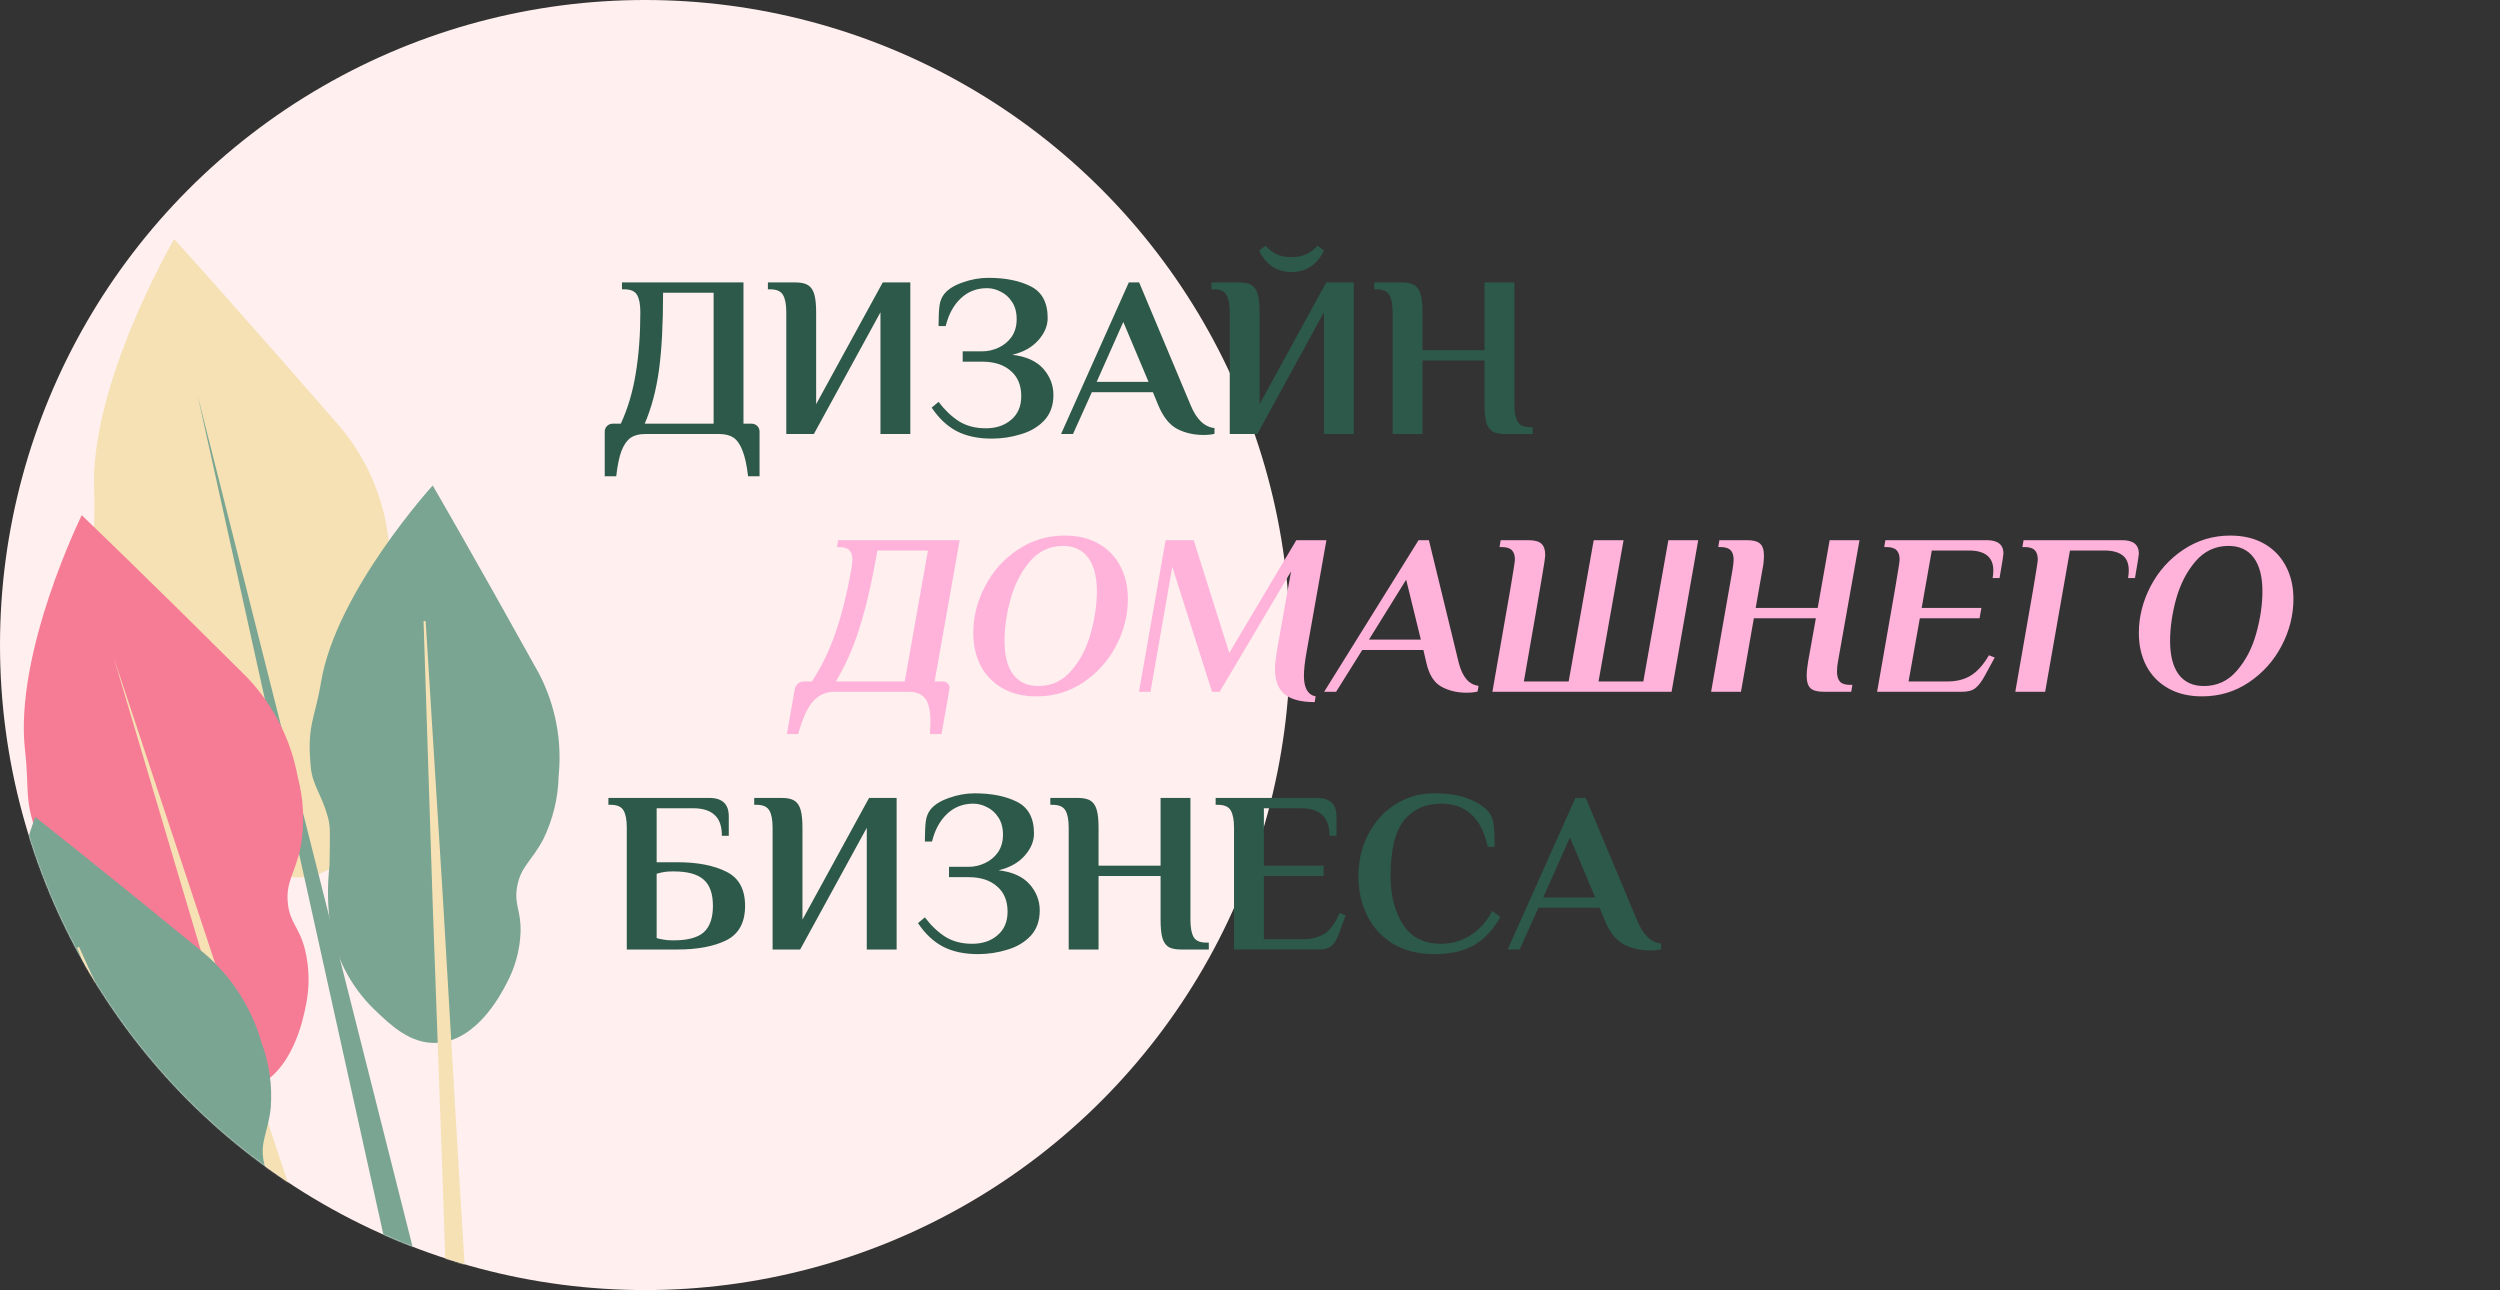 <?xml version="1.0" encoding="UTF-8"?> <svg xmlns="http://www.w3.org/2000/svg" width="1872" height="966" viewBox="0 0 1872 966" fill="none"><rect x="0" y="0" width="1872" height="966" fill="#333333" stroke="none"/> <circle cx="483" cy="483" r="483" fill="#FFEFEF"></circle> <mask id="mask0_1007_1245" style="mask-type:alpha" maskUnits="userSpaceOnUse" x="0" y="0" width="966" height="966"> <circle cx="483" cy="483" r="483" fill="#FFEFEF"></circle> </mask> <g mask="url(#mask0_1007_1245)"> <path d="M235.24 655.48C269.012 646.513 281.173 602.349 283.975 592.151C288.433 577.146 289.4 561.32 286.803 545.883C283.26 526.351 276.159 523.542 275.541 507.37C274.842 489.113 283.509 482.666 289.395 461.512C294.001 442.911 294.535 423.534 290.96 404.707C287.59 373.797 275.245 344.55 255.45 320.573C176.042 229.282 130.437 179 130.437 179C130.437 179 67.056 287.273 70.509 367.452C71.985 401.731 65.975 406.882 77.192 442.379C82.048 457.746 91.493 463.637 100.924 482.092C104.809 489.695 105.272 493.726 111.001 522.769C112.621 539.657 116.264 556.289 121.852 572.308C132.015 599.667 150.951 622.891 175.703 638.355C192.384 648.744 212.775 661.445 235.24 655.48Z" fill="#F5E1B4"></path> <path d="M148.084 296.532L378.563 1337.77L409.154 1330.52L148.084 296.532Z" fill="#79A592"></path> <path d="M327.199 780.905C357.055 779.391 375.066 744.587 379.22 736.549C385.613 724.781 389.23 711.707 389.794 698.327C390.294 681.352 384.85 677.742 387.2 664.097C389.854 648.693 398.251 644.835 406.93 628.175C414.084 613.424 417.968 597.302 418.316 580.912C420.978 554.445 415.835 527.777 403.521 504.199C353.256 413.709 324.008 363.538 324.008 363.538C324.008 363.538 251.756 442.911 240.424 510.627C235.579 539.578 229.635 542.823 232.726 574.521C234.064 588.243 240.924 594.849 245.543 611.967C247.446 619.019 247.118 622.475 246.762 647.798C245.121 662.22 245.22 676.786 247.056 691.183C250.708 715.883 262.436 738.679 280.409 756.012C292.526 767.666 307.34 781.912 327.199 780.905Z" fill="#79A592"></path> <path d="M317.148 465.071L323.939 675.257L331.515 885.405C333.977 955.458 335.538 1025.55 339.875 1095.52C342.098 1130.5 344.319 1165.48 347.22 1200.42L351.593 1252.84C353.364 1270.3 354.84 1287.77 356.874 1305.22L358.443 1305.14C358.822 1287.58 358.642 1270.05 358.758 1252.5L358.167 1199.91C357.757 1164.84 356.667 1129.81 355.58 1094.77C353.298 1024.71 348.237 954.784 344.076 884.812L331.789 674.886L318.72 464.997L317.148 465.071Z" fill="#F5E1B4"></path> <path d="M188.438 814.848C218.749 804.423 226.971 763.214 228.864 753.699C231.956 739.676 231.801 725.132 228.409 711.179C223.883 693.54 217.202 691.437 215.572 676.681C213.732 660.023 221.238 653.554 225.233 633.812C228.224 616.489 227.438 598.725 222.929 581.734C217.812 553.674 204.595 527.726 184.906 507.089C106.246 428.783 61.213 385.776 61.213 385.776C61.213 385.776 10.341 489.01 18.773 562.144C22.378 593.411 17.218 598.519 29.816 630.26C35.269 644.001 44.299 648.771 54.141 665.036C58.195 671.737 58.884 675.395 66.036 701.591C68.629 716.937 73.056 731.915 79.223 746.204C90.32 770.568 109.173 790.573 132.837 803.094C148.783 811.503 168.276 821.782 188.438 814.848Z" fill="#F67C95"></path> <path d="M85.086 492.156L324.241 1296.41L349.233 1288.55L85.086 492.156Z" fill="#F5E1B4"></path> <path d="M184.796 1002.33C212.252 989.793 216.197 950.421 217.102 941.331C218.72 927.906 217.247 914.289 212.794 901.521C206.942 885.403 200.488 884.042 197.614 870.361C194.369 854.916 200.813 848.169 202.755 829.301C203.977 812.793 201.619 796.215 195.842 780.703C188.485 754.872 173.728 731.759 153.391 714.215C72.521 648.004 26.389 611.808 26.389 611.808C26.389 611.808 -11.865 713.205 2.714 780.979C8.946 809.954 4.577 815.213 19.281 843.811C25.646 856.192 34.544 859.837 45.253 874.184C49.665 880.093 50.645 883.459 59.739 907.358C63.57 921.504 69.086 935.138 76.17 947.967C88.795 969.789 108.291 986.816 131.613 996.391C147.325 1002.82 166.532 1010.67 184.796 1002.33Z" fill="#79A592"></path> <path d="M57.742 709.642L124.618 872.404L192.216 1034.85C214.844 1088.96 236.222 1143.61 260.535 1196.99C284.755 1250.41 309.564 1303.58 336.791 1355.7L338.234 1355.08C318.954 1299.52 297.254 1245.01 274.965 1190.76C252.772 1136.46 227.64 1083.44 203.76 1029.87L131.833 869.288L59.185 709.019L57.742 709.642Z" fill="#F5E1B4"></path> <path d="M169.929 1127.65C185.52 1114.05 180.418 1087.41 179.236 1081.26C177.676 1072.12 174.048 1063.46 168.627 1055.94C161.633 1046.5 157.126 1046.86 152.564 1038.44C147.414 1028.92 150.33 1023.23 147.919 1010.45C145.496 999.368 140.708 988.936 133.881 979.872C124 964.337 109.787 952.034 92.997 944.48C26.923 916.777 -10.461 902.008 -10.461 902.008C-10.461 902.008 -15.784 976.107 7.038 1017.79C16.795 1035.61 14.951 1039.92 30.2 1055.84C36.802 1062.73 43.361 1063.39 53.201 1070.72C57.254 1073.74 58.556 1075.76 69.201 1089.69C74.482 1098.23 80.77 1106.11 87.932 1113.16C100.491 1125.03 116.628 1132.41 133.823 1134.14C145.402 1135.29 159.558 1136.7 169.929 1127.65Z" fill="#F5E1B4"></path> <path d="M29.072 960.323L104.059 1054.84L179.648 1148.84C204.925 1180.11 229.158 1212.25 255.84 1242.34C282.447 1272.5 309.546 1302.25 338.664 1330.3L339.869 1329.29C317.388 1295.68 292.889 1263.76 267.896 1232.26C242.982 1200.68 215.617 1171.16 189.294 1140.77L110.088 1049.79L30.277 959.314L29.072 960.323Z" fill="#79A592"></path> </g> <path d="M452.828 323.28C452.828 321.56 453.401 320.127 454.548 318.98C455.695 317.833 457.128 317.26 458.848 317.26H464.868C470.143 305.793 473.869 293.237 476.048 279.592C478.341 265.832 479.488 250.581 479.488 233.84C479.488 227.992 478.685 223.692 477.08 220.94C475.475 218.073 472.264 216.64 467.448 216.64H465.728V211.48H556.716V317.26H562.736C564.456 317.26 565.889 317.833 567.036 318.98C568.183 320.127 568.756 321.56 568.756 323.28V356.648H560.156C559.239 348.507 557.863 342.143 556.028 337.556C554.308 332.969 552.072 329.701 549.32 327.752C546.568 325.917 543.013 325 538.656 325H482.928C478.571 325 475.016 325.917 472.264 327.752C469.512 329.701 467.219 332.969 465.384 337.556C463.664 342.143 462.345 348.507 461.428 356.648H452.828V323.28ZM534.356 317.26V219.22H496.516C496.516 242.841 495.484 262.163 493.42 277.184C491.356 292.205 487.801 305.564 482.756 317.26H534.356ZM588.766 233.84C588.766 227.992 587.963 223.692 586.358 220.94C584.752 218.073 581.542 216.64 576.726 216.64H575.006V211.48H595.646C599.774 211.48 602.927 212.168 605.106 213.544C607.284 214.92 608.832 217.213 609.75 220.424C610.667 223.52 611.126 227.992 611.126 233.84V302.64L661.006 211.48H681.646V325H659.286V233.84L609.406 325H588.766V233.84ZM742.531 328.44C732.211 328.44 723.439 326.548 716.215 322.764C709.106 318.98 702.914 313.132 697.639 305.22L702.799 300.92C707.386 306.997 712.431 311.813 717.935 315.368C723.554 318.923 730.319 320.7 738.231 320.7C745.914 320.7 752.22 318.579 757.151 314.336C762.196 310.093 764.719 304.188 764.719 296.62C764.719 288.479 762.082 282.172 756.807 277.7C751.647 273.113 744.538 270.82 735.479 270.82H720.859V263.08H735.479C739.722 263.08 743.792 262.163 747.691 260.328C751.704 258.493 754.972 255.799 757.495 252.244C760.018 248.575 761.279 244.16 761.279 239C761.279 233.84 760.132 229.54 757.839 226.1C755.546 222.545 752.679 219.965 749.239 218.36C745.914 216.64 742.531 215.78 739.091 215.78C731.408 215.78 724.872 218.303 719.483 223.348C714.094 228.393 710.31 235.331 708.131 244.16H702.799C702.799 237.624 703.028 232.579 703.487 229.024C703.946 225.469 705.15 222.488 707.099 220.08C709.966 216.525 714.552 213.659 720.859 211.48C727.28 209.187 733.644 208.04 739.951 208.04C752.794 208.04 763.4 210.161 771.771 214.404C780.256 218.647 784.499 226.559 784.499 238.14C784.499 243.988 782.148 249.549 777.447 254.824C772.746 260.099 766.267 263.711 758.011 265.66C768.446 266.921 776.186 270.419 781.231 276.152C786.276 281.885 788.799 288.421 788.799 295.76C788.799 303.557 786.506 309.921 781.919 314.852C777.332 319.668 771.484 323.108 764.375 325.172C757.38 327.351 750.099 328.44 742.531 328.44ZM901.153 325.688C893.929 325.688 887.393 324.197 881.545 321.216C875.697 318.12 870.938 312.157 867.269 303.328L863.313 293.696H817.561L803.457 325H794.513L845.253 211.48H852.993L891.521 303.328C895.878 313.992 901.841 319.725 909.409 320.528V324.828C907.345 325.401 904.593 325.688 901.153 325.688ZM821.173 285.956H860.045L841.125 241.064L821.173 285.956ZM920.84 233.84C920.84 227.992 920.037 223.692 918.432 220.94C916.827 218.073 913.616 216.64 908.8 216.64H907.08V211.48H927.72C931.848 211.48 935.001 212.168 937.18 213.544C939.359 214.92 940.907 217.213 941.824 220.424C942.741 223.52 943.2 227.992 943.2 233.84V302.64L993.08 211.48H1013.72V325H991.36V233.84L941.48 325H920.84V233.84ZM967.108 203.74C961.604 203.74 956.731 202.307 952.488 199.44C948.245 196.459 945.035 192.503 942.856 187.572L947.672 183.96C949.621 186.368 952.201 188.432 955.412 190.152C958.737 191.757 962.636 192.56 967.108 192.56C971.58 192.56 975.421 191.757 978.632 190.152C981.957 188.432 984.595 186.368 986.544 183.96L991.36 187.572C989.181 192.503 985.971 196.459 981.728 199.44C977.485 202.307 972.612 203.74 967.108 203.74ZM1042.79 233.84C1042.79 227.992 1041.98 223.692 1040.38 220.94C1038.77 218.073 1035.56 216.64 1030.75 216.64H1029.03V211.48H1049.67C1053.79 211.48 1056.95 212.168 1059.13 213.544C1061.3 214.92 1062.85 217.213 1063.77 220.424C1064.69 223.52 1065.15 227.992 1065.15 233.84V262.22H1111.59V211.48H1133.95V302.64C1133.95 308.488 1134.75 312.845 1136.35 315.712C1137.96 318.464 1141.17 319.84 1145.99 319.84H1147.71V325H1127.07C1122.94 325 1119.78 324.369 1117.61 323.108C1115.43 321.732 1113.88 319.496 1112.96 316.4C1112.04 313.189 1111.59 308.603 1111.59 302.64V269.96H1065.15V325H1042.79V233.84Z" fill="#2C5949"></path> <path d="M595.088 516.28C595.317 514.56 596.12 513.127 597.496 511.98C598.757 510.833 600.248 510.26 601.968 510.26H607.988C615.441 498.793 621.461 486.237 626.048 472.592C630.635 458.947 634.419 443.696 637.4 426.84C637.973 423.744 638.26 421.164 638.26 419.1C638.26 415.889 637.515 413.539 636.024 412.048C634.533 410.443 632.011 409.64 628.456 409.64H626.736L627.596 404.48H718.584L699.836 510.26H705.856C707.347 510.26 708.551 510.719 709.468 511.636C710.5 512.553 711.016 513.7 711.016 515.076C711.016 515.764 709.009 527.288 704.996 549.648H696.396C696.625 545.291 696.74 542.367 696.74 540.876C696.74 532.391 695.421 526.428 692.784 522.988C690.147 519.663 686.076 518 680.572 518H624.844C618.537 518 613.263 520.293 609.02 524.88C604.777 529.467 600.993 537.723 597.668 549.648H589.24L595.088 516.28ZM677.476 510.26L694.848 412.22H657.008C652.88 435.841 648.408 455.163 643.592 470.184C638.891 485.205 632.985 498.564 625.876 510.26H677.476ZM776.102 521.44C766.355 521.44 757.927 519.433 750.818 515.42C743.709 511.407 738.262 505.845 734.478 498.736C730.694 491.512 728.802 483.256 728.802 473.968C728.802 461.928 731.726 450.289 737.574 439.052C743.422 427.815 751.563 418.699 761.998 411.704C772.547 404.595 784.301 401.04 797.258 401.04C807.005 401.04 815.433 403.047 822.542 407.06C829.651 411.073 835.098 416.692 838.882 423.916C842.666 431.025 844.558 439.224 844.558 448.512C844.558 460.552 841.634 472.191 835.786 483.428C829.938 494.665 821.739 503.839 811.19 510.948C800.755 517.943 789.059 521.44 776.102 521.44ZM777.478 513.7C787.454 513.7 795.71 509.859 802.246 502.176C808.897 494.493 813.713 485.205 816.694 474.312C819.79 463.304 821.338 452.755 821.338 442.664C821.338 431.771 819.159 423.4 814.802 417.552C810.445 411.704 804.138 408.78 795.882 408.78C786.021 408.78 777.765 412.679 771.114 420.476C764.578 428.159 759.762 437.561 756.666 448.684C753.685 459.692 752.194 470.127 752.194 479.988C752.194 490.767 754.315 499.08 758.558 504.928C762.915 510.776 769.222 513.7 777.478 513.7ZM984.454 525.74C974.134 525.74 966.566 523.733 961.75 519.72C957.049 515.707 954.698 509.4 954.698 500.8C954.698 498.163 955.1 494.149 955.902 488.76L966.738 427.872L913.246 518H907.57L877.814 424.432L861.474 518H852.874L872.826 404.48H893.81L920.47 488.932L970.694 404.48H993.226L978.262 488.76C977.001 495.984 976.37 501.717 976.37 505.96C976.37 515.133 979.294 520.293 985.142 521.44L984.454 525.74ZM1098 518.688C1090.89 518.688 1084.58 517.14 1079.08 514.044C1073.69 510.948 1070.02 505.043 1068.07 496.328L1065.83 486.696H1020.08L1000.47 518H991.531L1062.22 404.48H1069.96L1092.32 496.328C1095.07 506.992 1100.01 512.725 1107.11 513.528L1106.43 517.828C1104.36 518.401 1101.55 518.688 1098 518.688ZM1025.07 478.956H1063.94L1052.93 434.064L1025.07 478.956ZM1117.51 518C1123.94 481.536 1128.35 456.252 1130.76 442.148C1133.17 427.929 1134.37 420.247 1134.37 419.1C1134.37 415.889 1133.62 413.539 1132.13 412.048C1130.64 410.443 1128.12 409.64 1124.57 409.64H1122.85L1123.71 404.48H1144.35C1148.93 404.48 1152.2 405.34 1154.15 407.06C1156.1 408.78 1157.07 411.761 1157.07 416.004C1157.07 417.151 1156.27 422.425 1154.67 431.828C1153.06 441.231 1151.8 448.627 1150.88 454.016C1149.51 461.584 1146.24 480.332 1141.08 510.26H1174.62L1193.37 404.48H1215.73L1196.98 510.26H1230.52L1249.27 404.48H1271.63L1251.67 518H1117.51ZM1297.28 426.84C1297.85 423.171 1298.14 420.591 1298.14 419.1C1298.14 415.889 1297.39 413.539 1295.9 412.048C1294.41 410.443 1291.89 409.64 1288.34 409.64H1286.62L1287.48 404.48H1308.12C1312.7 404.48 1315.97 405.34 1317.92 407.06C1319.87 408.78 1320.84 411.761 1320.84 416.004C1320.84 419.559 1320.44 423.171 1319.64 426.84L1314.65 455.22H1361.09L1370.04 404.48H1392.4L1376.23 495.64C1375.77 498.048 1375.54 500.513 1375.54 503.036C1375.54 506.247 1376.28 508.712 1377.78 510.432C1379.27 512.037 1381.79 512.84 1385.34 512.84H1387.06L1386.2 518H1365.56C1360.98 518 1357.71 517.14 1355.76 515.42C1353.81 513.585 1352.84 510.489 1352.84 506.132C1352.84 503.265 1353.18 499.768 1353.87 495.64L1359.72 462.96H1313.28L1303.64 518H1281.28L1297.28 426.84ZM1405.58 518C1412 481.536 1416.42 456.252 1418.82 442.148C1421.23 428.044 1422.44 420.361 1422.44 419.1C1422.44 415.889 1421.69 413.539 1420.2 412.048C1418.71 410.443 1416.19 409.64 1412.63 409.64H1410.91L1411.77 404.48H1487.62C1495.99 404.48 1500.18 407.805 1500.18 414.456C1500.18 415.488 1499.21 421.623 1497.26 432.86H1492.1C1492.44 430.796 1492.61 428.904 1492.61 427.184C1492.61 417.208 1486.48 412.22 1474.21 412.22H1446.52L1438.95 455.22H1483.67L1482.29 462.96H1437.57L1429.14 510.26H1458.56C1465.09 510.26 1470.77 508.827 1475.58 505.96C1480.51 502.979 1485.1 497.876 1489.34 490.652L1493.64 492.372L1486.25 505.96C1483.95 510.203 1481.6 513.299 1479.2 515.248C1476.9 517.083 1473.58 518 1469.22 518H1405.58ZM1509.05 518C1515.47 481.536 1519.88 456.252 1522.29 442.148C1524.7 427.929 1525.9 420.247 1525.9 419.1C1525.9 415.889 1525.16 413.539 1523.67 412.048C1522.18 410.443 1519.66 409.64 1516.1 409.64H1514.38L1515.24 404.48H1589.03C1597.4 404.48 1601.58 407.863 1601.58 414.628C1601.58 415.66 1600.61 421.737 1598.66 432.86H1593.5C1593.84 430.796 1594.02 428.904 1594.02 427.184C1594.02 421.909 1592.47 418.125 1589.37 415.832C1586.28 413.424 1581.69 412.22 1575.61 412.22H1549.98L1531.41 518H1509.05ZM1648.87 521.44C1639.12 521.44 1630.69 519.433 1623.58 515.42C1616.47 511.407 1611.03 505.845 1607.24 498.736C1603.46 491.512 1601.57 483.256 1601.57 473.968C1601.57 461.928 1604.49 450.289 1610.34 439.052C1616.19 427.815 1624.33 418.699 1634.76 411.704C1645.31 404.595 1657.07 401.04 1670.02 401.04C1679.77 401.04 1688.2 403.047 1695.31 407.06C1702.42 411.073 1707.86 416.692 1711.65 423.916C1715.43 431.025 1717.32 439.224 1717.32 448.512C1717.32 460.552 1714.4 472.191 1708.55 483.428C1702.7 494.665 1694.5 503.839 1683.96 510.948C1673.52 517.943 1661.82 521.44 1648.87 521.44ZM1650.24 513.7C1660.22 513.7 1668.48 509.859 1675.01 502.176C1681.66 494.493 1686.48 485.205 1689.46 474.312C1692.56 463.304 1694.1 452.755 1694.1 442.664C1694.1 431.771 1691.92 423.4 1687.57 417.552C1683.21 411.704 1676.9 408.78 1668.65 408.78C1658.79 408.78 1650.53 412.679 1643.88 420.476C1637.34 428.159 1632.53 437.561 1629.43 448.684C1626.45 459.692 1624.96 470.127 1624.96 479.988C1624.96 490.767 1627.08 499.08 1631.32 504.928C1635.68 510.776 1641.99 513.7 1650.24 513.7Z" fill="#FFB2DA"></path> <path d="M469.34 619.84C469.34 613.992 468.537 609.692 466.932 606.94C465.327 604.073 462.116 602.64 457.3 602.64H455.58V597.48H531.088C540.835 597.48 545.708 602.067 545.708 611.24V625.86H540.548C540.548 618.636 538.713 613.419 535.044 610.208C531.489 606.883 526.157 605.22 519.048 605.22H491.7V645.64H507.18C522.201 645.64 534.413 647.991 543.816 652.692C553.219 657.279 557.92 665.821 557.92 678.32C557.92 690.819 553.219 699.419 543.816 704.12C534.413 708.707 522.201 711 507.18 711H469.34V619.84ZM504.6 704.12C514.92 704.12 522.373 702.113 526.96 698.1C531.547 693.972 533.84 687.379 533.84 678.32C533.84 669.261 531.547 662.725 526.96 658.712C522.373 654.584 514.92 652.52 504.6 652.52H503.74C500.3 652.52 497.433 652.807 495.14 653.38L491.7 654.24V702.4C492.961 702.859 494.108 703.145 495.14 703.26C497.663 703.833 500.529 704.12 503.74 704.12H504.6ZM578.52 619.84C578.52 613.992 577.717 609.692 576.112 606.94C574.506 604.073 571.296 602.64 566.48 602.64H564.76V597.48H585.4C589.528 597.48 592.681 598.168 594.86 599.544C597.038 600.92 598.586 603.213 599.504 606.424C600.421 609.52 600.88 613.992 600.88 619.84V688.64L650.76 597.48H671.4V711H649.04V619.84L599.16 711H578.52V619.84ZM732.285 714.44C721.965 714.44 713.193 712.548 705.969 708.764C698.86 704.98 692.668 699.132 687.393 691.22L692.553 686.92C697.14 692.997 702.185 697.813 707.689 701.368C713.308 704.923 720.073 706.7 727.985 706.7C735.668 706.7 741.974 704.579 746.905 700.336C751.95 696.093 754.473 690.188 754.473 682.62C754.473 674.479 751.836 668.172 746.561 663.7C741.401 659.113 734.292 656.82 725.233 656.82H710.613V649.08H725.233C729.476 649.08 733.546 648.163 737.445 646.328C741.458 644.493 744.726 641.799 747.249 638.244C749.772 634.575 751.033 630.16 751.033 625C751.033 619.84 749.886 615.54 747.593 612.1C745.3 608.545 742.433 605.965 738.993 604.36C735.668 602.64 732.285 601.78 728.845 601.78C721.162 601.78 714.626 604.303 709.237 609.348C703.848 614.393 700.064 621.331 697.885 630.16H692.553C692.553 623.624 692.782 618.579 693.241 615.024C693.7 611.469 694.904 608.488 696.853 606.08C699.72 602.525 704.306 599.659 710.613 597.48C717.034 595.187 723.398 594.04 729.705 594.04C742.548 594.04 753.154 596.161 761.525 600.404C770.01 604.647 774.253 612.559 774.253 624.14C774.253 629.988 771.902 635.549 767.201 640.824C762.5 646.099 756.021 649.711 747.765 651.66C758.2 652.921 765.94 656.419 770.985 662.152C776.03 667.885 778.553 674.421 778.553 681.76C778.553 689.557 776.26 695.921 771.673 700.852C767.086 705.668 761.238 709.108 754.129 711.172C747.134 713.351 739.853 714.44 732.285 714.44ZM800.238 619.84C800.238 613.992 799.436 609.692 797.83 606.94C796.225 604.073 793.014 602.64 788.198 602.64H786.478V597.48H807.118C811.246 597.48 814.4 598.168 816.578 599.544C818.757 600.92 820.305 603.213 821.222 606.424C822.14 609.52 822.598 613.992 822.598 619.84V648.22H869.038V597.48H891.398V688.64C891.398 694.488 892.201 698.845 893.806 701.712C895.412 704.464 898.622 705.84 903.438 705.84H905.158V711H884.518C880.39 711 877.237 710.369 875.058 709.108C872.88 707.732 871.332 705.496 870.414 702.4C869.497 699.189 869.038 694.603 869.038 688.64V655.96H822.598V711H800.238V619.84ZM924.031 619.84C924.031 613.992 923.229 609.692 921.623 606.94C920.018 604.073 916.807 602.64 911.991 602.64H910.271V597.48H986.123C995.87 597.48 1000.74 602.067 1000.74 611.24V625.86H995.583C995.583 618.751 993.749 613.533 990.079 610.208C986.525 606.883 981.193 605.22 974.083 605.22H946.391V648.22H991.111V655.96H946.391V703.26H975.803C982.339 703.26 987.786 701.827 992.143 698.96C996.501 695.979 1000.11 690.876 1002.98 683.652L1007.62 685.372L1002.64 698.96C1001.14 703.088 999.367 706.127 997.303 708.076C995.239 710.025 992.029 711 987.671 711H924.031V619.84ZM1073.95 714.44C1062.14 714.44 1051.93 711.917 1043.33 706.872C1034.85 701.712 1028.37 694.717 1023.9 685.888C1019.42 677.059 1017.19 667.083 1017.19 655.96C1017.19 644.493 1019.65 634.059 1024.58 624.656C1029.51 615.139 1036.28 607.685 1044.88 602.296C1053.59 596.792 1063.28 594.04 1073.95 594.04C1084.04 594.04 1092.47 595.359 1099.23 597.996C1106 600.519 1111.16 603.844 1114.71 607.972C1116.78 610.609 1118.04 613.877 1118.5 617.776C1118.95 621.675 1119.18 627.121 1119.18 634.116H1114.02C1111.85 623.567 1107.83 615.54 1101.98 610.036C1096.14 604.532 1088.51 601.78 1079.11 601.78C1067.41 601.78 1058.18 605.908 1051.42 614.164C1044.65 622.42 1041.27 636.352 1041.27 655.96C1041.27 670.523 1044.36 682.62 1050.56 692.252C1056.75 701.884 1066.27 706.7 1079.11 706.7C1087.13 706.7 1094.47 704.579 1101.12 700.336C1107.89 696.093 1113.34 690.016 1117.46 682.104L1123.48 686.748C1117.98 696.38 1111.33 703.432 1103.53 707.904C1095.73 712.261 1085.87 714.44 1073.95 714.44ZM1235.58 711.688C1228.35 711.688 1221.82 710.197 1215.97 707.216C1210.12 704.12 1205.36 698.157 1201.69 689.328L1197.74 679.696H1151.99L1137.88 711H1128.94L1179.68 597.48H1187.42L1225.95 689.328C1230.3 699.992 1236.27 705.725 1243.83 706.528V710.828C1241.77 711.401 1239.02 711.688 1235.58 711.688ZM1155.6 671.956H1194.47L1175.55 627.064L1155.6 671.956Z" fill="#2C5949"></path> </svg> 